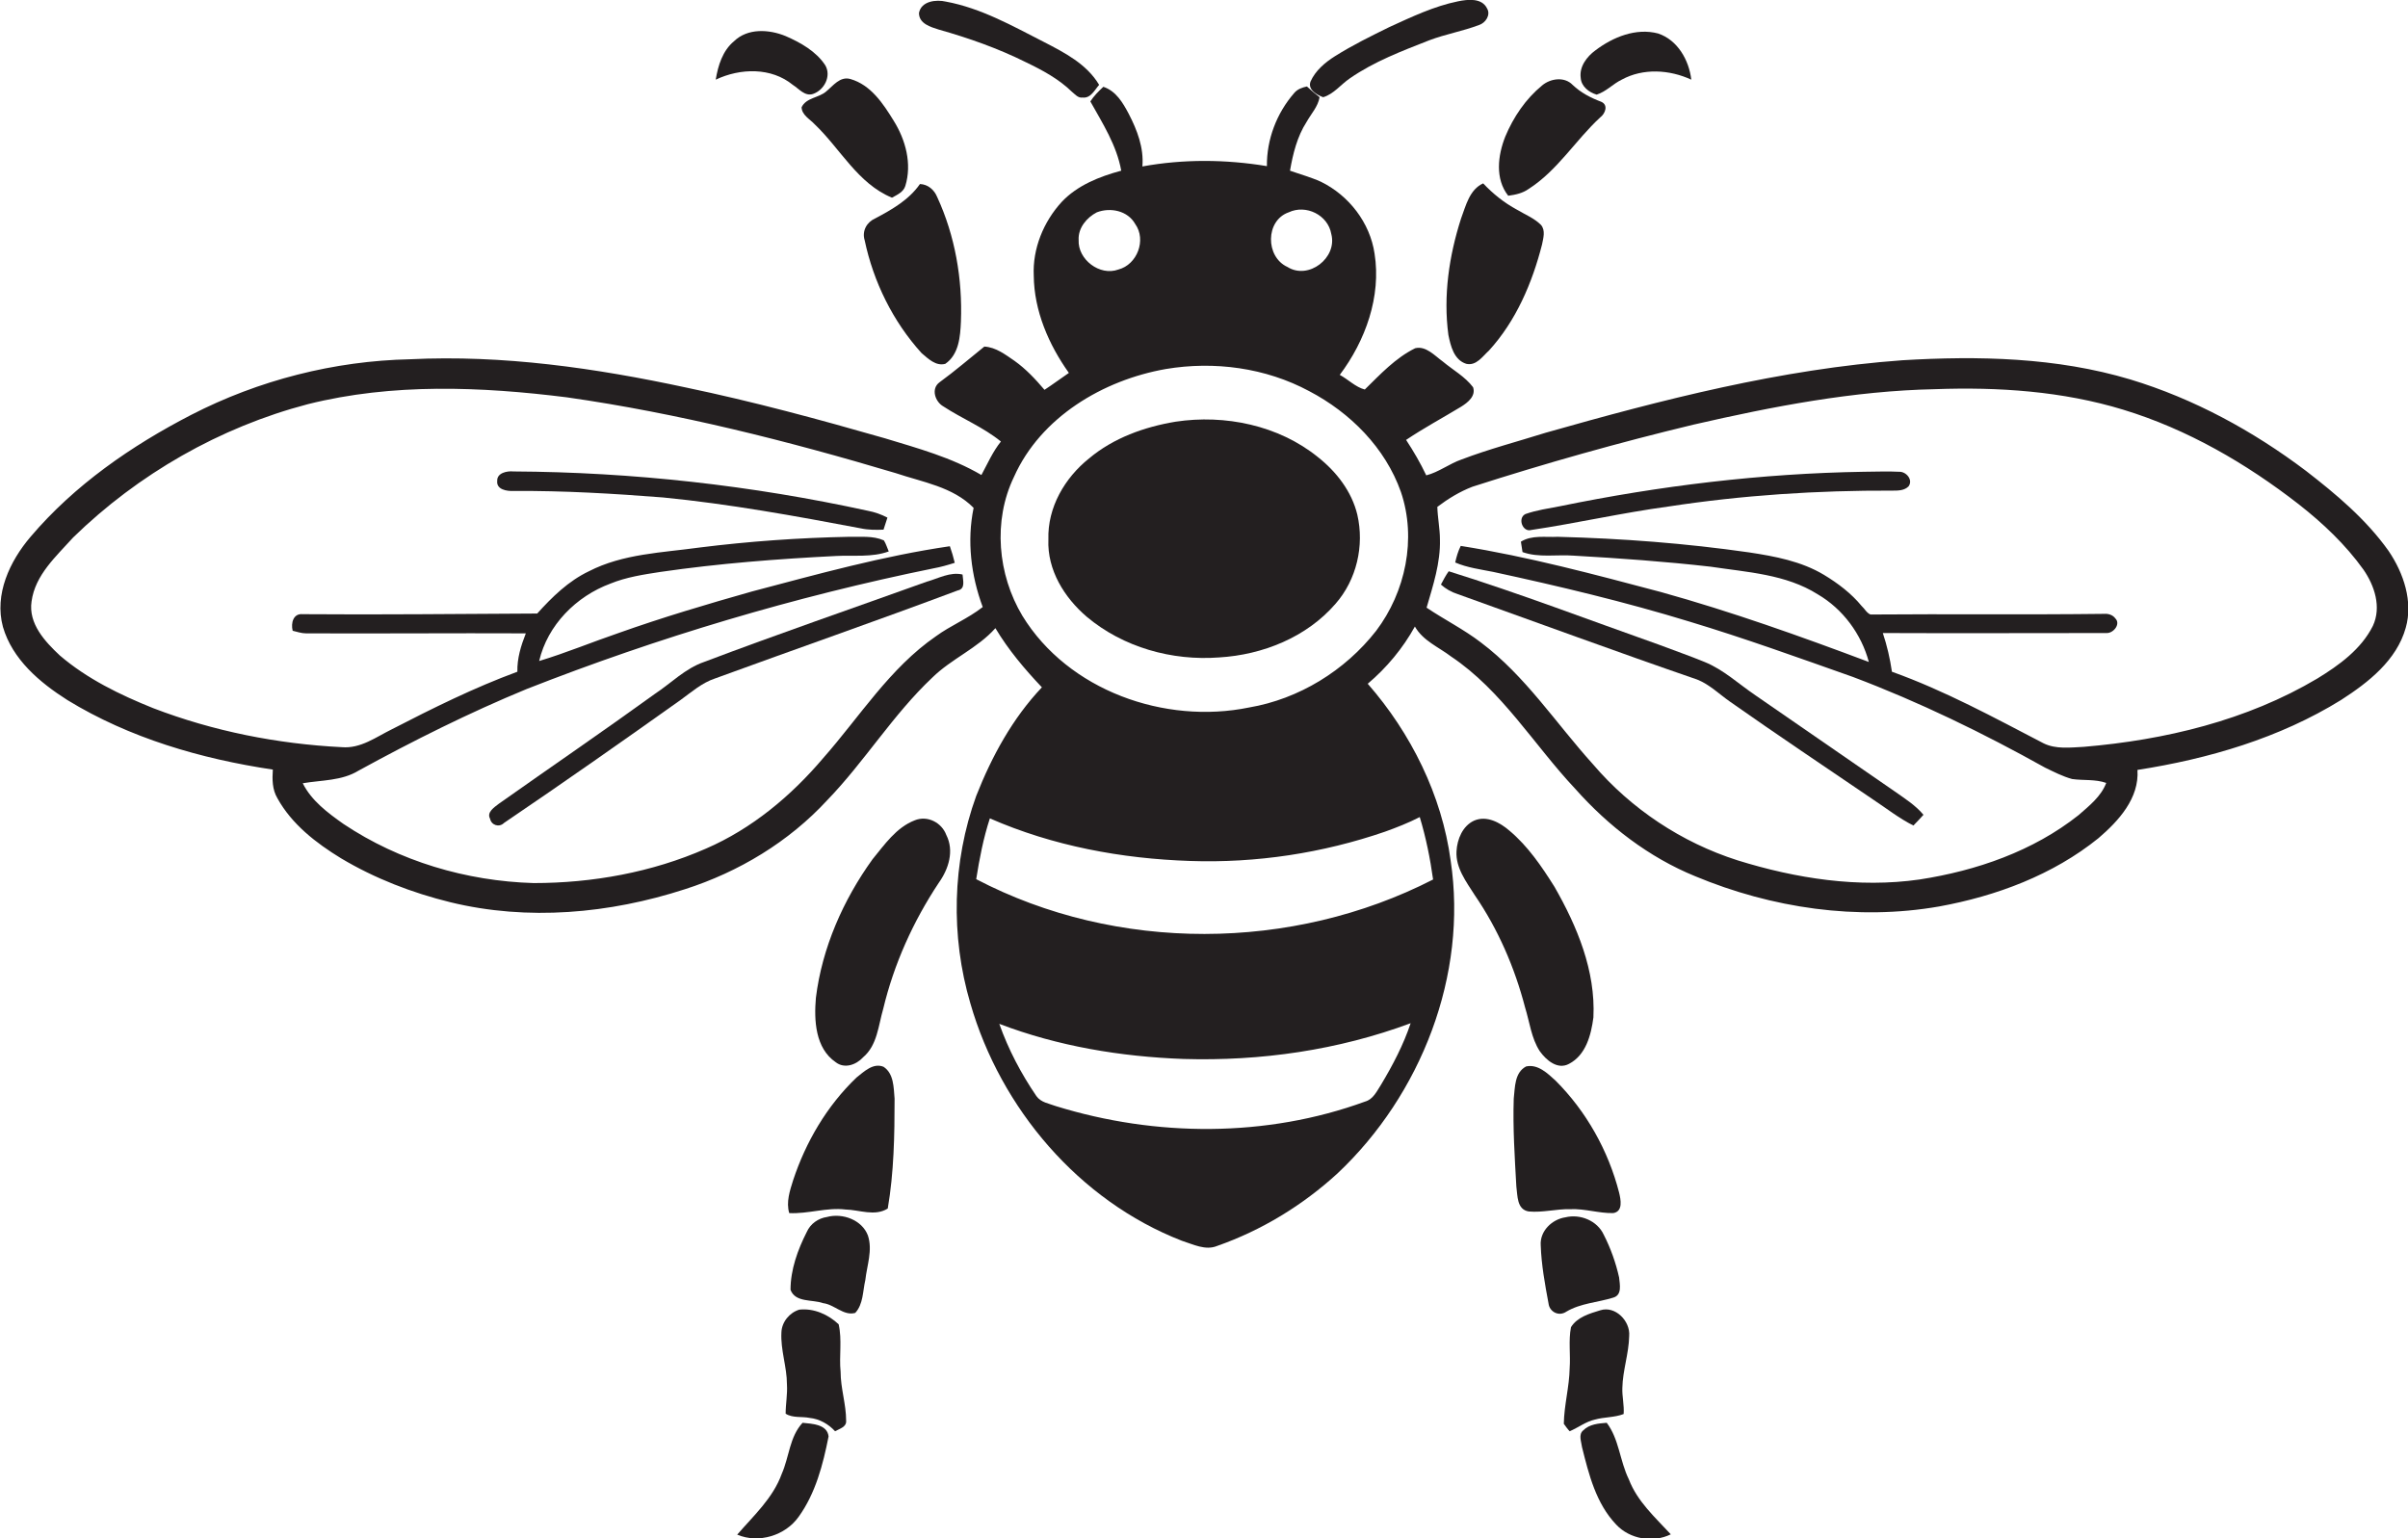 <?xml version="1.0" encoding="utf-8"?>
<!-- Generator: Adobe Illustrator 19.2.0, SVG Export Plug-In . SVG Version: 6.00 Build 0)  -->
<svg version="1.1" id="Layer_1" xmlns="http://www.w3.org/2000/svg" xmlns:xlink="http://www.w3.org/1999/xlink" x="0px" y="0px"
	 viewBox="0 0 740.5 473.1" enable-background="new 0 0 740.5 473.1" xml:space="preserve">
<g>
	<path fill="#231F20" d="M406.9,29.9c3.3-1,5.4-3.9,8.2-5.8c7.5-5.2,16-8.4,24.4-11.7c5-1.9,10.3-2.8,15.3-4.7
		c2-0.6,3.7-3.1,2.5-5.1c-1.6-3.3-5.9-2.8-8.9-2.2c-7.4,1.5-14.3,4.8-21.1,7.9c-5.7,2.8-11.4,5.6-16.8,9c-3,1.9-6,4.4-7.5,7.8
		C402.1,27.6,405,29.2,406.9,29.9z"/>
	<path fill="#231F20" d="M288.7,9.1c9.2,2.6,18.3,5.8,26.9,10.1c5,2.4,10,5.1,14,9c1,0.8,1.9,2,3.3,1.8c2.5,0.3,3.7-2.3,5.1-3.9
		c-3.8-6.4-10.6-9.9-17-13.2C311.4,8,301.7,2.5,290.9,0.5c-3-0.7-7.6-0.2-8.3,3.5C282.6,7.3,286.2,8.3,288.7,9.1z"/>
	<path fill="#231F20" d="M243.8,26.1c1.9,1.2,3.7,3.6,6.2,2.8c3.5-1.2,5.7-5.5,3.8-8.8c-2.8-4.3-7.6-7-12.2-9
		c-5.1-2.1-11.7-2.5-15.9,1.6c-3.5,2.9-4.9,7.5-5.6,11.8C227.7,20.9,237.2,20.7,243.8,26.1z"/>
	<path fill="#231F20" d="M491,29.1c2.9-0.9,5-3.3,7.7-4.6c6.6-3.6,14.7-3.1,21.4,0c-0.7-6-4.2-12.2-10.2-14.2
		c-6.8-1.8-13.9,1.1-19.3,5.2c-2.6,1.9-5,5-4.5,8.5C486.3,26.6,488.6,28.4,491,29.1z"/>
	<path fill="#231F20" d="M246.5,33c0.1,2.4,2.5,3.6,4,5.2c7.9,7.5,13.3,18.3,23.8,22.6c1.6-0.9,3.5-1.7,4.1-3.6
		c2.1-6.8,0.1-14.2-3.6-20.1c-3.2-5.2-7-11-13.3-12.8c-3.2-0.9-5.3,2.1-7.4,3.8C251.9,30.1,247.9,30,246.5,33z"/>
	<path fill="#231F20" d="M470.1,58.1c8.9-5.7,14.4-15,22-22c1.5-1.1,2.6-3.8,0.3-4.8c-3.2-1.2-6.3-2.8-8.8-5.2
		c-2.5-2.6-6.8-2-9.4,0.2c-5,4.1-8.8,9.7-11.3,15.7c-2.3,5.8-3.2,13,0.9,18.2C466.1,59.9,468.3,59.4,470.1,58.1z"/>
	<path fill="#231F20" d="M734.5,169.4c-6.9-9.7-16.1-17.4-25.4-24.6c-16.3-12.3-34.5-22.2-54-28.1c-22.7-6.8-46.7-7.3-70.1-5.9
		c-37.3,2.7-73.8,12.1-109.7,22.3c-8.6,2.7-17.4,5-25.8,8.2c-3.8,1.3-7,3.9-10.9,4.9c-1.8-3.8-3.9-7.4-6.2-10.9
		c5.5-3.7,11.3-6.8,16.9-10.2c2.1-1.3,4.6-3.3,3.7-6c-2.5-3.3-6.2-5.3-9.3-7.9c-2.5-1.8-5.2-4.9-8.5-4.1c-6.1,3-10.8,8.1-15.5,12.7
		c-2.8-0.7-5.1-3.1-7.7-4.5c7.9-10.5,12.8-24.1,10.7-37.3c-1.4-9.5-7.9-17.9-16.5-22.1c-3.1-1.4-6.4-2.3-9.5-3.4
		c0.9-5.2,2.2-10.5,5.1-15c1.4-2.5,3.5-4.7,4-7.6c-1.3-1-2.6-2.1-3.9-3.3c-1.4,0.3-2.9,0.8-3.9,2c-5.4,6.2-8.5,14.3-8.4,22.5
		c-12.7-2.1-25.7-2.2-38.3,0.1c0.5-5.7-1.6-11.2-4.2-16.2c-1.8-3.4-3.9-7-7.8-8.3c-1.5,1.4-2.9,2.8-4,4.5c3.8,6.8,8.1,13.5,9.5,21.3
		c-6.7,1.8-13.5,4.5-18.3,9.6c-5.6,6.1-9,14.4-8.6,22.7c0.1,10.8,4.6,21.2,10.8,29.9c-2.5,1.7-4.9,3.5-7.5,5.2
		c-2.8-3.3-5.7-6.4-9.2-8.9c-2.8-1.9-5.7-4.2-9.3-4.4c-4.6,3.7-9,7.5-13.8,11c-2.7,2-1.3,6,1.2,7.4c5.8,3.8,12.3,6.4,17.7,10.8
		c-2.5,3.1-4.1,6.8-6,10.3c-9.2-5.4-19.5-8.2-29.7-11.3c-20.2-5.8-40.5-11.3-61.1-15.6c-27.9-6-56.4-10.1-84.9-8.7
		c-23.3,0.5-46.5,6.4-67.3,17.1c-18.4,9.5-35.9,21.6-49.4,37.5c-6.4,7.5-11.2,17.7-8.5,27.7c2.9,10,11.3,17.1,19.8,22.5
		c19.1,11.7,41.1,18.1,63.2,21.4c-0.2,3-0.2,6.1,1.4,8.8c4.4,8,11.9,13.8,19.6,18.5c10.4,6.2,21.8,10.6,33.6,13.5
		c23.8,5.8,49,3.5,72.1-4c16.6-5.3,32-14.6,43.8-27.4c11.5-11.9,20.2-26.3,32.3-37.7c5.9-5.8,13.9-9,19.4-15.2
		c4,6.7,9,12.6,14.3,18.2c-9,9.5-15.4,21.2-20.2,33.4c-7.4,20.4-7.9,43.1-1.8,63.8c9.3,32.3,33.4,60.7,65,73
		c3.5,1.1,7.3,3.1,10.9,1.6c13.7-4.8,26.3-12.5,37-22.3c25.7-24.2,40.1-61,34.8-96.2c-2.7-20.1-12.2-39.2-25.5-54.4
		c5.8-4.9,10.8-10.9,14.5-17.6c2.5,4.4,7.3,6.3,11.1,9.2c15.7,10.5,25.5,27.2,38.2,40.7c10.2,11.5,22.7,21.1,36.9,26.9
		c23.5,9.8,49.8,13.7,75,9.3c17.6-3.2,35-9.7,49-21c6.2-5.3,12.6-12.3,12-21c21.9-3.4,43.7-9.8,62.6-21.5
		c8.4-5.4,17.1-12.2,19.9-22.2C742.1,185.1,739.2,176.3,734.5,169.4z M287.8,195.7c-14.2,9.8-23.4,24.7-34.6,37.4
		c-9.9,11.7-22,21.8-36.1,27.9c-16.6,7.3-34.9,10.6-53,10.6c-20.7-0.6-41.3-6.7-58.5-18.2c-4.8-3.4-9.8-7.1-12.5-12.5
		c5.8-1,12-0.7,17.2-3.9c16.8-9.2,34-17.8,51.7-25.1c40.5-15.9,82.4-28.4,125.1-37.1c2.2-0.4,4.3-1,6.5-1.7
		c-0.4-1.7-0.9-3.4-1.5-5.1c-20.6,3-40.7,8.6-60.8,13.9c-13.8,3.9-27.6,8-41.1,12.8c-8.2,2.8-16.1,6.1-24.4,8.6
		c2.6-11.1,11.4-19.9,21.9-23.8c4.9-2,10.2-2.8,15.4-3.6c17.9-2.6,36-4,54-4.9c5.4-0.3,11,0.5,16.2-1.4c-0.5-1.1-0.8-2.3-1.5-3.4
		c-3.4-1.5-7.1-1-10.7-1.1c-15.4,0.3-30.8,1.4-46,3.3c-11.5,1.6-23.5,1.9-34,7.3c-6.3,3-11.3,7.9-15.9,13c-24,0.1-48.1,0.4-72.1,0.2
		c-2.9-0.3-3.7,2.7-3.1,5.1c1.3,0.3,2.7,0.8,4.1,0.8c22.5,0.1,45-0.1,67.6,0c-1.5,3.8-2.7,7.7-2.6,11.8c-13.3,4.9-26,11.2-38.6,17.7
		c-4.9,2.4-9.6,6-15.4,5.5c-19.8-1-39.5-4.9-58-12c-10.2-4.1-20.3-9-28.7-16.2c-4.6-4.3-9.7-9.8-8.7-16.6
		c1.1-8.2,7.6-13.9,12.8-19.7c20-19.5,45.1-33.9,72.2-41c26-6.5,53.2-5.4,79.6-2.1c34.3,4.9,67.9,13.4,101.1,23.3
		c8.3,2.8,17.6,4.2,24,10.7c-2.1,10.2-0.8,20.8,2.8,30.5C297.6,190.3,292.3,192.4,287.8,195.7z M396.3,65.3
		c5.3-2.5,12.1,0.8,13.1,6.7c1.9,7.3-7,14.2-13.5,10.1C389.1,79,389.1,67.8,396.3,65.3z M337.3,65.3c4.2-1.6,9.5-0.5,11.8,3.6
		c3.5,4.9,0.6,12.5-5.2,14c-5.7,2.1-12.5-3.1-12.2-9.1C331.5,70.1,334.2,66.9,337.3,65.3z M424.7,333.6c-1.3,2-2.4,4.5-4.9,5.2
		c-30.4,11.1-64.4,10.9-95.1,1.4c-2.1-0.8-4.6-1.1-6-3.1c-4.7-6.9-8.6-14.3-11.4-22.2c18.1,6.9,37.4,10.1,56.7,10.8
		c23.7,0.7,47.5-2.7,69.8-11C431.6,321.3,428.3,327.6,424.7,333.6z M425.9,255.8c3.6-1.3,7.2-2.7,10.7-4.5
		c1.9,6.3,3.2,12.7,4.1,19.2c-43.3,22.2-97.3,22.5-140.5-0.1c1-6.3,2.2-12.6,4.2-18.7c19.4,8.5,40.5,12.4,61.6,13.1
		C386.3,265.5,406.7,262.4,425.9,255.8z M423.2,194c-9.6,12.3-23.8,21-39.1,23.6c-25.9,5.3-55.6-5.2-69.7-28.2
		c-7.6-12.7-9.1-29.2-2.6-42.7c8.2-18.4,27.4-29.8,46.7-33.2c14.9-2.5,30.7-0.4,44.1,6.8c12.6,6.6,23.4,17.4,28.2,31
		C435.7,165.7,432.2,182.1,423.2,194z M729.7,192.5c-3.6,7.2-10.4,12.1-17.1,16.2c-21.7,12.9-46.9,18.9-71.8,21
		c-4.1,0.2-8.6,0.8-12.4-1.1c-15.2-7.9-30.4-16.2-46.6-22c-0.6-4.1-1.5-8-2.8-11.9c23,0.1,46,0,68.9,0c2.1,0,4.3-2.8,2.6-4.5
		c-0.8-1.1-2.2-1.5-3.4-1.4c-24,0.3-47.9,0-71.9,0.2c-1.2-0.5-1.8-1.8-2.7-2.6c-3.2-3.9-7.3-7-11.6-9.6c-7-4.2-15.1-5.7-23-6.9
		c-19.5-2.8-39.2-4.3-58.9-4.8c-3.8,0.2-7.9-0.6-11.3,1.5c0.1,0.8,0.4,2.4,0.5,3.2c5,1.8,10.5,0.7,15.8,1.1
		c14,0.8,28.1,1.8,42.1,3.4c11.2,1.7,23.1,2.3,32.9,8.5c7.7,4.5,13.4,12.2,15.7,20.8c-21-7.9-42.3-15.5-63.9-21.5
		c-20.4-5.4-40.8-10.9-61.6-14.2c-0.8,1.6-1.3,3.3-1.7,5.1c3.7,1.6,7.7,2.1,11.7,2.9c20.3,4.4,40.5,9.2,60.4,15.3
		c16.9,5.1,33.5,11.1,50.2,17c20.4,7.7,40.1,17.3,59.1,27.9c2.7,1.3,5.4,2.7,8.3,3.5c3.5,0.5,7.1,0,10.5,1.2c-1.6,4.2-5.2,7-8.5,9.9
		c-14,11.1-31.4,17.1-48.9,19.8c-18.8,2.7-38-0.3-56-5.9c-17.2-5.5-32.7-15.8-44.4-29.5c-11.4-12.6-20.8-27.2-34.5-37.5
		c-5.2-4-11.2-7-16.7-10.7c2-6.9,4.3-13.8,4.1-21c0-3.3-0.7-6.6-0.8-10c3.3-2.5,6.9-4.7,10.8-6.2c22.4-7.2,45.1-13.6,68-19.1
		c24.4-5.6,49.2-10.4,74.3-10.9c19.4-0.7,39.1,0.6,57.8,6.3c19.7,6,37.8,16.5,54,29.1c7.4,5.8,14.4,12.4,19.9,20.1
		C730.2,180.1,732.4,186.7,729.7,192.5z"/>
	<path fill="#231F20" d="M265.9,73.9c2.7,12.8,8.7,25,17.5,34.7c2,1.7,4.4,4.1,7.3,3.3c4.2-2.9,4.6-8.4,4.8-13
		c0.5-13.1-1.8-26.4-7.3-38.3c-0.9-2.2-2.8-3.9-5.3-4c-3.4,4.9-8.7,7.9-13.8,10.6C266.6,68.3,265,71,265.9,73.9z"/>
	<path fill="#231F20" d="M456.1,56.4c-4.2,1.9-5.3,6.8-6.8,10.8c-3.7,11.5-5.5,23.8-3.9,35.8c0.7,3.4,1.7,7.7,5.5,8.9
		c3.1,0.7,5-2.3,7-4.1c8.3-9.1,13.3-20.8,16.3-32.6c0.4-2,1.1-4.3-0.3-6c-2.1-2.1-4.9-3.2-7.4-4.7C462.6,62.4,459.1,59.6,456.1,56.4
		z"/>
	<path fill="#231F20" d="M405.3,140.6c-12.1-9.8-28.6-13.2-43.8-10.9c-9.6,1.6-19.1,5-26.6,11.3c-7.5,6-12.8,15.1-12.5,24.9
		c-0.4,9.4,4.9,17.9,11.8,23.8c11.2,9.4,26.2,13.6,40.7,12.5c13.4-0.8,26.9-6.2,35.8-16.5c6.5-7.4,8.9-17.9,6.7-27.4
		C415.7,151.2,411,145.1,405.3,140.6z"/>
	<path fill="#231F20" d="M157.9,145c-1.9-0.2-5.1,0.4-5,2.9c-0.3,2.7,3,3.2,5,3.1c15.4-0.1,30.7,0.8,46,2c20.4,2,40.7,5.7,60.8,9.5
		c2.3,0.5,4.7,0.5,7,0.4c0.4-1.3,0.8-2.5,1.2-3.7c-1.9-1-3.9-1.7-6-2.1C231.2,149.3,194.6,145.2,157.9,145z"/>
	<path fill="#231F20" d="M584,145.1c-3.6-0.2-7.2,0-10.9,0c-31.4,0.5-62.7,4.3-93.4,10.6c-3.6,0.7-7.2,1.2-10.6,2.4
		c-2.5,1.2-0.9,5.7,1.8,4.9c14.1-2.1,28-5.3,42.1-7.2c22.8-3.5,45.9-5,69-4.9c1.7,0,3.6,0,4.9-1.3C588.4,147.6,586.2,145,584,145.1z
		"/>
	<path fill="#231F20" d="M285,178.9c-22.8,8.2-45.8,16.1-68.5,24.7c-5.8,2-10.1,6.5-15.1,9.8c-15.9,11.5-32,22.5-48,33.8
		c-1.4,1.1-3.8,2.6-2.7,4.6c0.4,2,2.8,2.8,4.3,1.3c18.3-12.4,36.4-25.1,54.4-37.9c3.3-2.4,6.5-5.2,10.4-6.5
		c24.9-9.1,49.9-17.8,74.7-27.1c2.5-0.5,1.6-3.1,1.5-4.9C292.2,175.8,288.6,177.9,285,178.9z"/>
	<path fill="#231F20" d="M443.1,179.8c1.5,1.3,3.2,2.3,5.1,2.9c24.6,8.8,49,17.8,73.7,26.3c3.8,1.5,6.8,4.5,10.1,6.8
		c14.5,10.2,29.3,20.1,44,30.1c4.1,2.7,8,5.8,12.4,8c1.1-1.1,2.1-2.2,3.1-3.3c-2.5-3-5.9-5.1-9-7.3c-14.2-9.8-28.4-19.6-42.6-29.4
		c-5.2-3.5-9.8-7.9-15.7-10.3c-4.6-1.9-9.3-3.5-14-5.3c-21.5-7.6-42.9-15.8-64.7-22.6C444.5,177.1,443.8,178.5,443.1,179.8z"/>
	<path fill="#231F20" d="M281.3,252.3c-5.7,2.2-9.3,7.5-13,12c-9,12.5-15.5,27.2-17.4,42.6c-0.6,6.9-0.2,15.5,6.1,19.8
		c2.7,2.1,6.3,0.8,8.4-1.5c4.4-3.7,4.7-9.8,6.2-14.9c3.3-13.8,9.2-26.9,17.1-38.8c3-4.2,4.8-9.8,2.3-14.7
		C289.6,253,285.2,250.7,281.3,252.3z"/>
	<path fill="#231F20" d="M473.5,323.3c2,2.8,5.5,5.8,9,3.9c5.2-2.7,6.8-8.9,7.5-14.3c0.7-14.3-5-28-12-40.2
		c-3.9-6.2-8.1-12.4-13.8-17.2c-2.9-2.5-7-4.8-10.9-3.1c-3.5,1.6-5.2,5.7-5.4,9.4c-0.3,5.1,3,9.4,5.6,13.5
		c7.2,10.5,12.3,22.3,15.5,34.6C470.4,314.4,470.9,319.3,473.5,323.3z"/>
	<path fill="#231F20" d="M271.7,328.1c-3.2-1.3-6,1.5-8.3,3.3c-9.1,8.7-15.6,19.8-19.5,31.6c-1,3.2-2.2,6.7-1.2,10.1
		c5.8,0.3,11.5-1.8,17.3-1.1c4.3,0.1,9,2.2,13-0.3c1.9-11.1,2.1-22.5,2.1-33.8C274.8,334.5,274.9,330.2,271.7,328.1z"/>
	<path fill="#231F20" d="M496.1,373.1c3.1-0.5,2.3-4.2,1.8-6.3c-3.3-12.9-10.1-25-19.5-34.4c-2.5-2.3-5.5-5.2-9.1-4.4
		c-3.6,1.9-3.4,6.5-3.8,9.9c-0.3,9,0.3,18,0.8,27c0.4,2.8,0.1,7.1,3.8,7.7c4.3,0.4,8.5-0.8,12.8-0.7
		C487.4,371.7,491.7,373.2,496.1,373.1z"/>
	<path fill="#231F20" d="M254.3,374.3c-2.7,0.4-5.1,2.1-6.2,4.6c-2.8,5.5-5,11.6-5,17.8c1.5,4,6.7,2.9,10,4.1c3.5,0.4,6.3,4,9.9,3
		c2.5-2.7,2.3-6.7,3.1-10.1c0.5-4.5,2.3-9.2,0.8-13.7C265.1,375.2,259.1,373,254.3,374.3z"/>
	<path fill="#231F20" d="M496.1,399.1c2.8-0.8,2-4.1,1.8-6.2c-1-4.5-2.6-9-4.7-13.1c-2-4.4-7.3-6.5-11.8-5.4
		c-4.1,0.6-7.9,4.2-7.6,8.6c0.2,6,1.3,12,2.4,17.9c0.3,2.6,3.2,4.1,5.5,2.5C486.1,400.8,491.3,400.6,496.1,399.1z"/>
	<path fill="#231F20" d="M258.5,421.9c-0.5-4.8,0.5-9.8-0.6-14.6c-3.2-3-7.6-5-12.1-4.5c-3,0.9-5.4,3.8-5.5,7
		c-0.3,5.4,1.7,10.6,1.7,16c0.2,3-0.4,6-0.4,9c2.2,1.4,5,0.8,7.4,1.3c3,0.3,5.8,1.9,7.8,4.1c1.4-0.8,3.6-1.3,3.4-3.3
		C260.2,431.9,258.5,427,258.5,421.9z"/>
	<path fill="#231F20" d="M499.3,434.9c0.2-2.7-0.5-5.4-0.4-8c0.1-5.4,2-10.6,2.1-16c0.4-4.6-4.3-9.4-8.9-7.9c-3.3,1-7.1,2.1-9,5.2
		c-0.8,4.2-0.1,8.4-0.4,12.6c-0.1,5.7-1.7,11.3-1.8,17.1c0.4,0.6,1.3,1.8,1.8,2.3c2.6-1.1,5-3,7.8-3.6
		C493.3,435.8,496.5,436,499.3,434.9z"/>
	<path fill="#231F20" d="M246.8,437.6c-4,4.3-4.1,10.5-6.4,15.7c-2.7,7.5-8.7,12.9-13.7,18.7c6.6,2.8,14.8,0.3,18.9-5.5
		c5.2-7.2,7.5-16.1,9.2-24.7C254.4,438,249.6,437.9,246.8,437.6z"/>
	<path fill="#231F20" d="M494.1,437.6c-2.5,0.2-5.3,0.4-7.2,2.3c-1.6,1.3-0.6,3.5-0.4,5.2c2.1,8.4,4.3,17.3,10.5,23.8
		c4.2,4.5,11.3,5.7,16.8,3c-4.8-5.2-10.3-10.1-12.9-16.9C498.1,449.3,497.9,442.6,494.1,437.6z"/>
</g>
</svg>

